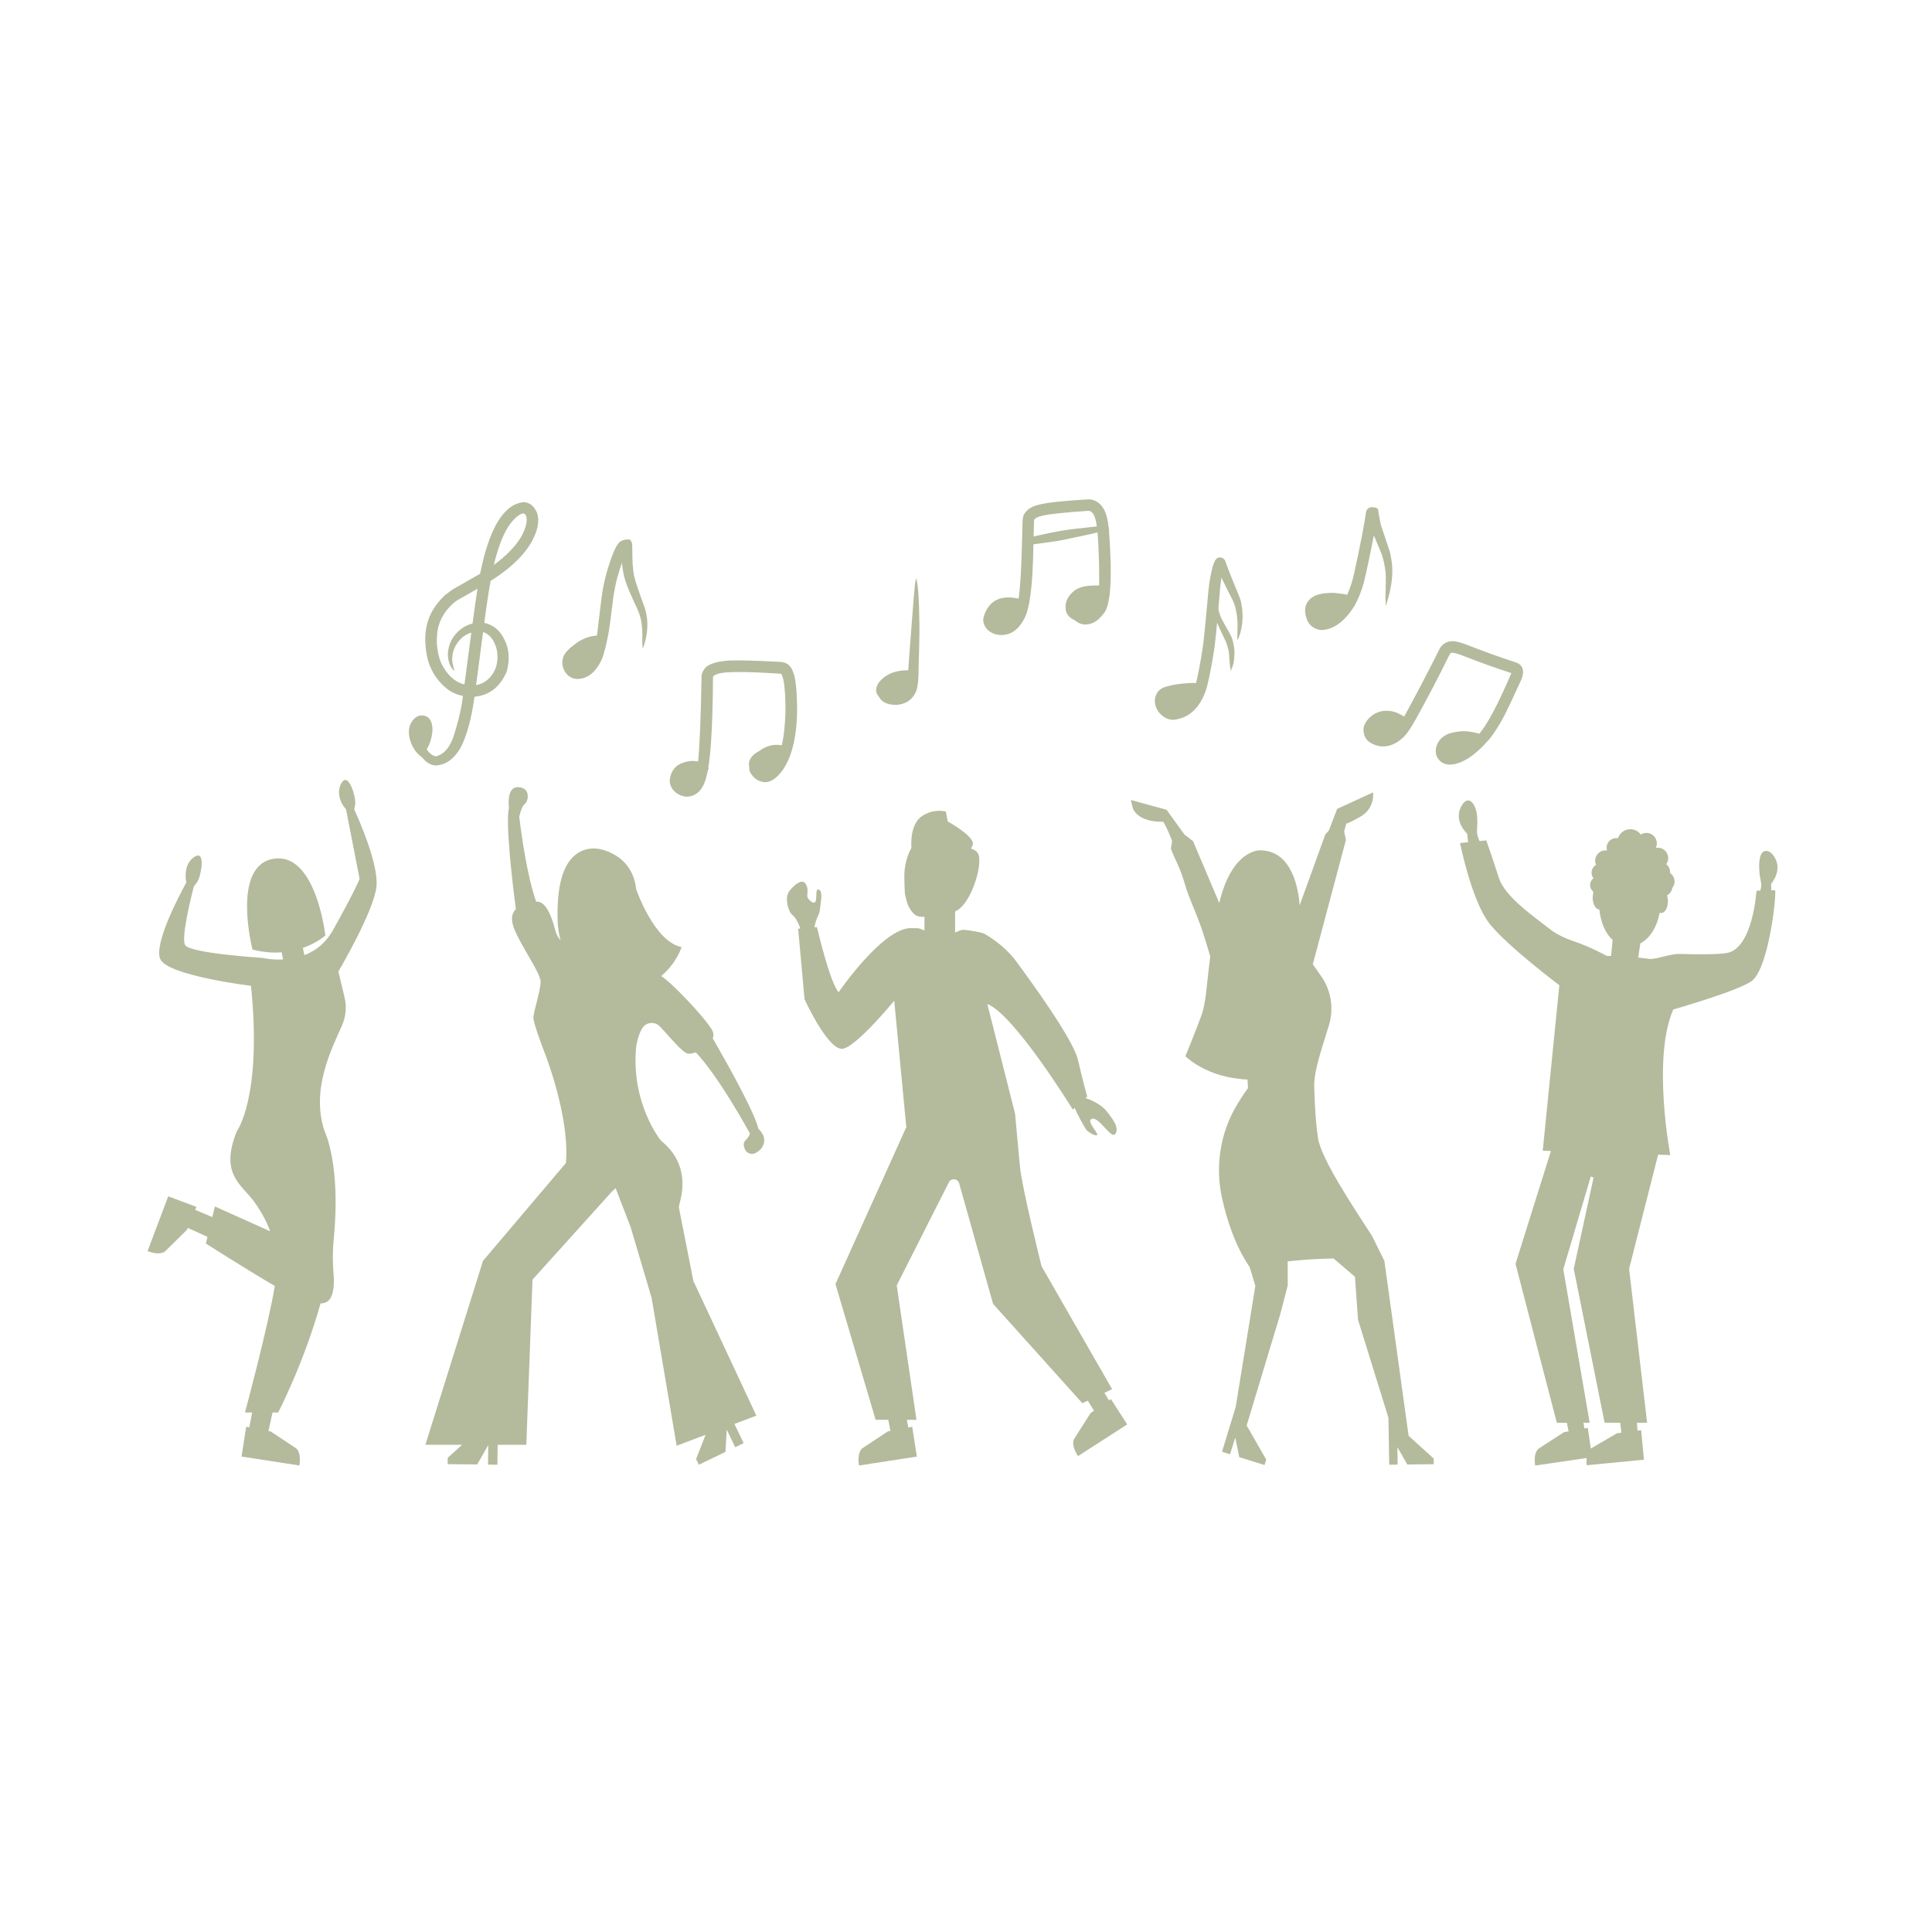 <svg xmlns="http://www.w3.org/2000/svg" xmlns:xlink="http://www.w3.org/1999/xlink" width="1080" zoomAndPan="magnify" viewBox="0 0 810 810" height="1080" preserveAspectRatio="xMidYMid meet" version="1.0"><defs><clipPath id="647ecee04a"><path d="M 611 335 L 746 335 L 746 614.836 L 611 614.836 Z M 611 335 " clip-rule="nonzero"/></clipPath><clipPath id="9ded479f0f"><path d="M 474 332 L 602 332 L 602 614.836 L 474 614.836 Z M 474 332 " clip-rule="nonzero"/></clipPath><clipPath id="67f62e668f"><path d="M 178 330 L 321 330 L 321 614.836 L 178 614.836 Z M 178 330 " clip-rule="nonzero"/></clipPath><clipPath id="6871b2c78b"><path d="M 329 339 L 473 339 L 473 614.836 L 329 614.836 Z M 329 339 " clip-rule="nonzero"/></clipPath><clipPath id="77e2d45791"><path d="M 61.871 326 L 158 326 L 158 614.836 L 61.871 614.836 Z M 61.871 326 " clip-rule="nonzero"/></clipPath><clipPath id="de0860a824"><path d="M 280 276 L 335 276 L 335 333.855 L 280 333.855 Z M 280 276 " clip-rule="nonzero"/></clipPath><clipPath id="5d2bee95ee"><path d="M 412 209.355 L 466 209.355 L 466 267 L 412 267 Z M 412 209.355 " clip-rule="nonzero"/></clipPath><clipPath id="4435f39c34"><path d="M 571 268 L 638.91 268 L 638.91 321 L 571 321 Z M 571 268 " clip-rule="nonzero"/></clipPath><clipPath id="abce1f7c5b"><path d="M 281 319 L 298 319 L 298 333.855 L 281 333.855 Z M 281 319 " clip-rule="nonzero"/></clipPath></defs><g clip-path="url(#647ecee04a)"><path fill="#b4ba9c" d="M 740.188 356.754 C 737.887 357.008 737.438 360.688 737.562 364.078 C 737.73 368.891 738.605 369.367 738.387 371.785 C 738.379 371.848 738.227 372.516 738.027 373.387 L 736.418 373.434 C 736.418 373.434 734.93 397.918 723.789 399.586 C 719.82 400.18 712.379 400.184 704.434 399.945 C 700.23 399.816 695.887 401.91 691.84 402.07 C 691.629 402.039 689.629 401.758 686.828 401.465 L 687.711 395.527 C 691.773 393.41 694.707 388.617 695.824 382.676 C 696.027 382.758 696.234 382.797 696.449 382.797 C 698.012 382.797 699.285 380.617 699.285 377.93 C 699.285 377.004 699.129 376.137 698.871 375.402 L 699.074 375.297 C 700.156 374.645 700.938 373.539 701.141 372.234 C 701.715 371.504 702.07 370.59 702.07 369.594 C 702.07 368.102 701.309 366.785 700.156 366.016 C 700.168 365.887 700.188 365.766 700.191 365.633 C 700.211 364.285 699.566 363.094 698.574 362.336 C 699.082 361.629 699.387 360.773 699.402 359.836 C 699.434 357.418 697.5 355.43 695.082 355.398 C 694.777 355.398 694.488 355.422 694.203 355.473 C 694.473 354.918 694.629 354.297 694.637 353.637 C 694.672 351.215 692.734 349.23 690.316 349.195 C 689.422 349.184 688.594 349.441 687.891 349.891 C 686.926 348.551 685.363 347.668 683.586 347.645 C 681.141 347.609 679.051 349.215 678.355 351.441 C 678.133 351.398 677.906 351.367 677.664 351.363 C 675.438 351.336 673.613 353.113 673.578 355.34 C 673.574 355.766 673.648 356.164 673.766 356.551 C 673.582 356.527 673.398 356.508 673.211 356.504 C 670.793 356.473 668.805 358.406 668.77 360.824 C 668.762 361.461 668.902 362.059 669.137 362.605 C 668.027 363.285 667.277 364.492 667.277 365.891 C 667.277 366.758 667.57 367.543 668.051 368.188 C 668.051 368.199 668.051 368.203 668.051 368.211 C 667.219 368.883 666.676 369.895 666.676 371.043 C 666.676 371.785 666.902 372.477 667.285 373.051 L 667.469 373.285 C 667.609 373.469 667.77 373.633 667.941 373.781 C 667.941 373.797 667.941 373.812 667.941 373.824 C 667.941 374.043 667.957 374.25 667.988 374.457 C 667.828 375.062 667.742 375.734 667.742 376.445 C 667.742 379.117 668.992 381.281 670.543 381.316 C 671.094 386.73 673.051 391.336 676.109 394.066 L 675.461 400.766 C 674.855 400.766 674.262 400.766 673.688 400.785 C 672.137 399.941 666.328 396.867 660.473 394.871 C 656.664 393.57 652.828 391.891 650.141 389.801 C 642.621 383.953 630.922 375.871 628.418 368.078 C 625.914 360.281 623.148 352.328 623.148 352.328 L 620.266 352.625 C 619.828 351.422 619.434 350.355 619.422 350.273 C 618.906 347.902 619.672 346.801 619.25 342.008 C 618.832 337.211 615.832 333.059 613.012 337.441 C 608.844 343.914 615.145 349.562 615.145 349.562 L 615.523 353.109 L 612.133 353.457 C 612.133 353.457 617.008 377.828 624.523 387.293 C 632.043 396.762 653.766 413.059 653.766 413.059 L 646.805 482.43 L 650.242 482.547 L 635.387 529.883 L 652.707 596.5 L 656.918 596.5 L 657.641 600.102 L 655.684 600.449 L 645.043 607.375 C 645.043 607.375 642.797 608.797 643.621 614.438 L 665.219 611.281 C 665.129 612.121 665.109 613.113 665.227 614.312 L 689.25 611.984 L 688.051 599.629 L 686.551 599.82 L 686.27 596.492 L 690.559 596.492 L 683.004 531.969 L 695.18 484.102 L 700.273 484.281 C 700.273 484.281 692.547 443.684 701.527 423.219 C 701.527 423.219 730.141 415.074 734.809 410.961 C 741.816 404.789 745.016 373.711 744.16 373.223 L 742.605 373.27 L 742.555 370.578 C 742.555 370.578 748.121 364.203 743.191 358.285 C 742.207 357.102 741.172 356.668 740.203 356.777 Z M 677.93 600.906 L 666.965 607.309 C 666.965 607.309 666.957 607.309 666.953 607.312 L 665.688 598.645 L 664.27 598.895 L 663.883 596.477 L 666.469 596.477 L 655.414 532.156 L 666.945 493.242 L 668.117 493.707 L 659.801 531.949 L 672.734 596.477 L 679.27 596.477 L 679.789 600.664 Z M 677.93 600.906 " fill-opacity="1" fill-rule="nonzero"/></g><g clip-path="url(#9ded479f0f)"><path fill="#b4ba9c" d="M 557.688 346.715 L 557.168 348.082 L 557.121 348.207 L 555.625 349.875 L 544.887 379.555 C 544.438 373.277 541.945 356.504 528.27 356.504 C 528.27 356.504 516.531 355.961 511.18 378.586 L 500.188 352.645 L 496.633 349.949 L 496.531 349.809 L 496.078 349.184 L 489.094 339.504 L 474.102 335.406 L 475.004 339.012 C 477.711 345.125 487.695 344.512 487.695 344.512 C 487.695 344.512 489.449 347.281 491.375 352.496 C 491.387 352.516 491.391 352.535 491.398 352.559 C 491.465 352.742 490.859 355.711 490.93 355.906 C 492.512 360.242 494.668 363.344 496.801 370.762 C 498.637 377.148 501.18 381.594 504.145 390.391 C 505.391 394.098 506.422 397.609 507.398 401.027 C 505.805 413.457 505.68 420.34 503.617 425.949 C 500.668 433.965 496.984 442.812 496.984 442.812 C 496.984 442.812 505.887 451.934 523.008 452.582 C 523.148 454.074 523.203 455.473 523.223 456.211 C 522.887 456.652 521.031 459.148 518.645 463.129 C 511.652 474.789 509.414 488.672 512.281 501.965 C 514.281 511.246 517.793 522.246 523.938 531.227 L 526.305 539.082 L 524.625 549.492 L 518.09 589.809 L 512.344 608.664 L 515.703 609.711 L 517.887 602.703 L 519.582 610.918 L 530.176 614.219 L 530.875 611.961 L 522.664 597.637 L 536.734 551.043 L 539.883 538.98 L 539.883 528.832 C 545.324 528.23 551.879 527.73 559.121 527.637 L 568.078 535.293 L 569.355 553.305 L 582.113 594.422 L 582.438 614.094 L 585.957 614.051 L 585.867 606.715 L 590.02 614.004 L 601.117 613.867 L 601.086 611.504 L 590.566 601.973 L 580.406 528.633 L 575.242 518.184 C 567.105 505.711 553.934 485.793 552.594 477.242 C 551.258 468.691 551.027 456.125 551.027 456.125 C 550.508 449.312 554.988 437.277 557.223 429.648 C 559.262 422.699 558.074 415.207 553.918 409.281 L 550.406 404.277 L 564.293 352.117 L 563.539 348.676 L 563.539 348.656 C 563.539 348.656 563.832 347.539 563.832 347.539 L 564.426 345.238 C 564.441 345.344 564.914 345.445 570.258 342.453 C 576.621 338.898 575.668 332.207 575.668 332.207 L 560.613 339.125 L 557.711 346.711 Z M 557.688 346.715 " fill-opacity="1" fill-rule="nonzero"/></g><g clip-path="url(#67f62e668f)"><path fill="#b4ba9c" d="M 202.488 528.648 L 178.348 605.727 L 193.746 605.727 L 187.703 611.195 L 187.672 613.84 L 200.066 613.988 L 204.707 605.848 L 204.605 614.047 L 208.539 614.094 L 208.637 605.727 L 220.66 605.727 L 223.25 536.488 L 256.547 499.574 L 258.105 498.133 L 264.422 514.543 L 273.203 544.188 L 283.688 606.125 L 295.824 601.547 L 291.836 611.711 L 292.98 614.094 L 304.152 608.715 L 304.688 599.359 L 308.242 606.746 L 311.781 605.043 L 307.902 596.988 L 317.105 593.512 L 290.695 537.031 L 284.629 506.273 L 284.816 504.949 C 285.598 501.824 289.855 488.449 277.094 478.211 C 277.094 478.211 264.324 462.535 266.75 438.676 C 266.75 438.676 267.336 434.176 269.305 431.027 C 270.879 428.504 274.418 428.148 276.543 430.227 C 279.418 433.047 286.148 441.66 288.594 441.789 C 289.398 441.832 290.512 441.613 291.711 441.188 C 301.09 451.113 312.832 472.34 314.41 475.23 C 314.223 475.93 313.746 476.984 312.512 478.141 C 311.535 479.055 311.738 480.473 312.258 481.758 C 313.027 483.664 315.367 484.355 317.102 483.246 C 317.98 482.68 318.918 481.984 319.496 481.055 C 321.734 477.484 319.297 474.504 317.973 473.266 C 316.141 465.516 302.543 441.762 298.84 435.375 C 299.25 434.227 299.207 432.992 298.465 431.727 C 295.387 426.477 281.762 412.082 277.223 409.211 C 283.934 403.469 285.746 397.051 285.746 397.051 C 274.324 394.906 266.754 372.918 266.754 372.918 C 265.523 361.84 257.887 357.793 252.883 356.324 C 249.812 355.426 246.445 355.488 243.578 356.898 C 237.121 360.086 233.414 368.543 233.762 385.48 C 233.828 388.629 234.289 391.559 235.023 394.277 C 233.945 393.016 233.141 391.496 232.723 389.809 C 231.336 384.211 228.824 377.648 224.785 378.027 C 221.016 367.391 218.621 350.086 217.695 342.414 C 217.695 342.414 218.621 337.965 220.055 337.031 C 221.484 336.098 222.66 330.32 217.383 330.012 C 212.102 329.699 213.387 338.652 213.387 338.652 C 211.773 345.273 215.191 372.863 216.277 381.156 C 214.539 382.879 214.047 385.43 215.523 389.227 C 218.504 396.867 226.66 407.879 226.66 411.605 C 226.66 415.336 223.629 424.207 223.629 426.691 C 223.629 429.18 228.137 440.816 228.137 440.816 C 228.137 440.816 239 467.898 237.262 487.594 L 202.477 528.648 Z M 202.488 528.648 " fill-opacity="1" fill-rule="nonzero"/></g><g clip-path="url(#6871b2c78b)"><path fill="#b4ba9c" d="M 337.703 370.449 C 335.918 367.773 331.391 372.645 330.57 374.148 C 329.059 376.934 330.438 382.266 332.355 383.734 C 333.797 384.84 335.035 387.844 335.562 389.273 L 334.629 389.352 L 337.305 418.914 C 337.305 418.914 347.469 441.254 353.621 439.648 C 359.773 438.043 374.906 419.559 374.906 419.559 L 379.973 472.555 L 350.277 538.363 L 367.113 595.262 L 372.426 595.262 L 373.312 599.898 L 372.281 600.09 L 361.512 607.223 C 361.512 607.223 359.242 608.688 360.129 614.422 L 384.391 610.676 L 382.457 598.199 L 380.812 598.504 L 380.195 595.266 L 384.23 595.266 L 375.957 538.902 L 397.84 495.656 C 398.824 493.82 401.539 494.105 402.125 496.102 L 416.352 546.66 L 453.785 588.305 L 456.082 587.223 L 458.66 591.457 L 457.223 592.445 L 450.293 603.344 C 450.293 603.344 448.816 605.609 451.953 610.48 L 472.59 597.188 L 465.75 586.574 L 464.949 587.125 L 463.023 583.949 L 466.262 582.426 L 436.676 530.883 C 436.676 530.883 428.43 497.938 427.594 488.883 C 426.41 475.996 425.566 466.91 425.566 466.91 L 413.938 420.93 C 425.176 425.207 449.785 465.203 449.785 465.203 L 450.57 464.488 C 451.695 467.293 455.023 473.336 455.777 474.031 C 456.648 474.832 459.391 476.574 459.992 475.797 C 460.594 475.02 454.977 469.75 457.922 469.016 C 460.863 468.281 466.012 477.91 467.617 475.375 C 469.223 472.832 467.016 469.758 463.941 465.879 C 461.398 462.672 456.676 460.887 455.109 460.359 L 455.812 459.723 C 455.812 459.723 453.938 453.035 451.93 444.344 C 449.926 435.648 431.734 410.77 426.117 403.141 C 420.5 395.52 412.473 391.371 412.473 391.371 C 412.473 391.371 410.621 390.559 404.207 389.828 C 403.281 389.723 401.902 390.289 400.43 390.98 L 400.43 390.453 C 400.449 389.949 400.43 389.641 400.43 389.641 L 400.43 382.121 C 400.43 382.121 400.434 382.117 400.438 382.117 C 400.438 382.117 404.789 380.84 408.41 371.066 C 410.613 365.125 410.723 361.258 410.473 359.141 C 410.332 357.949 409.574 356.922 408.5 356.395 L 407.055 355.684 C 407.504 355.035 407.816 354.426 407.883 353.918 C 408.359 350.465 397.336 344.391 397.336 344.391 L 396.559 340.242 C 390.039 338.84 385.734 342.781 385.734 342.781 C 381.484 346.648 382.043 354.465 382.133 355.449 C 380.262 358.781 379.148 362.93 379.148 367.426 C 379.148 368.781 379.164 370.074 379.211 371.293 C 379.211 371.293 379.211 371.301 379.211 371.305 C 379.215 371.43 379.223 371.551 379.23 371.672 C 379.238 371.844 379.242 372.012 379.254 372.176 C 379.266 372.441 379.285 372.699 379.305 372.953 C 379.305 372.953 379.305 372.965 379.305 372.969 C 379.305 374.059 379.402 374.992 379.715 376.109 C 379.742 376.25 379.77 376.387 379.797 376.527 C 380.23 378.594 380.961 380.551 382.52 382.449 C 383.898 384.125 385.477 384.496 387.32 384.348 C 387.41 384.371 387.5 384.391 387.59 384.414 L 387.59 390.109 C 386.422 389.578 385.375 389.18 384.652 389.152 C 383.707 389.125 382.777 389.113 381.875 389.113 C 369.969 389.113 351.605 415.984 351.605 415.984 C 347.996 412.242 342.512 388.699 342.512 388.699 L 341.48 388.785 C 341.664 387.398 342.164 385.539 343.137 383.617 C 343.824 382.258 343.762 380.809 344.207 377.684 C 344.652 374.562 344.074 372.867 343 372.918 C 341.93 372.957 342.465 375.59 342.062 377.508 C 341.664 379.422 339.699 377.996 338.762 376.66 C 337.824 375.32 339.48 373.137 337.695 370.465 Z M 337.703 370.449 " fill-opacity="1" fill-rule="nonzero"/></g><g clip-path="url(#77e2d45791)"><path fill="#b4ba9c" d="M 69.195 524.656 L 78.391 515.59 L 78.719 514.801 L 86.984 518.551 L 86.305 521.348 C 86.305 521.348 102.688 531.832 115.203 539.137 C 112.676 555.094 102.711 592.188 102.711 592.188 L 105.738 592.188 L 104.574 598.09 L 104.504 598.434 L 103.199 598.188 L 101.273 610.664 L 125.535 614.414 C 126.418 608.684 124.148 607.215 124.148 607.215 L 113.383 600.082 L 112.539 599.926 L 114.27 592.18 L 116.645 592.18 C 116.645 592.18 127.418 571.418 134.379 546.477 C 136.406 546.434 138.117 545.734 139.145 542.973 C 139.848 541.09 140.027 538.523 139.977 536.035 C 139.973 535.727 139.953 535.414 139.926 535.109 C 139.441 530 139.398 524.879 139.902 519.773 C 143.023 488.117 136.105 474.312 136.105 474.312 C 130.09 456.688 139.34 439.211 143.414 429.871 C 144.996 426.238 145.383 422.203 144.504 418.34 L 141.867 407.332 C 141.867 407.332 141.867 407.328 141.867 407.328 C 141.922 407.215 156.738 382.117 157.828 371.688 C 158.801 362.332 150.305 343.227 148.508 339.328 L 148.781 337.941 C 148.781 337.941 149.461 336.43 148.129 332.027 C 146.793 327.625 144.535 324.691 142.645 329.387 C 141.68 331.785 142.223 334.258 142.988 336.105 C 143.473 337.281 144.188 338.336 145.062 339.254 L 150.77 368.5 C 150.77 368.5 148.812 373.508 139.555 390.055 C 138.207 392.465 136.621 394.402 134.898 395.98 C 134.297 396.531 133.676 397.047 133.043 397.508 C 131.293 398.793 129.441 399.738 127.586 400.449 L 126.992 397.422 C 133.031 395.297 136.398 392.199 136.398 392.199 C 136.398 392.199 135.695 385.879 133.52 378.824 L 133.52 378.746 C 133.52 378.746 133.309 378.148 133.309 378.148 C 130.305 368.758 124.684 358.402 114.664 360.055 C 96.84 362.992 105.859 398.105 105.859 398.105 C 110.371 399.266 114.461 399.531 118.09 399.266 L 118.676 402.258 C 115.945 402.395 113.586 402.18 112.023 401.961 C 110.738 401.777 109.98 401.594 109.98 401.594 C 109.98 401.594 79.641 399.707 77.609 396.223 C 75.867 393.234 80.043 376.383 81.277 371.602 L 82.219 370.383 C 82.219 370.383 83.504 369.34 84.281 364.801 C 85.059 360.266 84.352 356.629 80.562 359.984 C 76.773 363.336 78.023 369.523 78.023 369.523 L 78.184 369.871 C 75.992 373.844 64.004 396.113 67.305 402.316 C 70.934 409.141 105.238 413.312 105.238 413.312 C 109.98 459.977 99.277 474.312 99.277 474.312 C 91.941 492.5 101.414 496.598 106.641 503.93 C 109.918 508.523 111.957 512.535 113.25 516.211 L 90.09 505.816 L 89.008 510.277 L 82.168 507.379 L 81.844 507.238 L 82.348 506.008 L 70.531 501.559 L 61.871 524.535 C 67.301 526.578 69.195 524.656 69.195 524.656 Z M 69.195 524.656 " fill-opacity="1" fill-rule="nonzero"/></g><path fill="#b4ba9c" d="M 219.441 215.242 L 219.469 215.242 C 220.531 215.539 220.973 216.727 220.789 218.801 C 220.527 220.789 219.703 222.992 218.316 225.41 C 215.789 229.395 212.035 233.211 207.055 236.867 C 208.48 230.777 210.219 225.895 212.262 222.215 C 213.285 220.328 214.539 218.668 216.02 217.23 C 217.309 215.996 218.449 215.332 219.441 215.242 M 202.527 265 L 202.629 265.031 C 203.664 265.363 204.57 265.918 205.348 266.699 C 206.172 267.57 206.812 268.512 207.266 269.527 C 207.875 270.809 208.273 272.133 208.457 273.5 C 208.625 274.977 208.613 276.312 208.418 277.516 C 208.098 279.988 207.098 282.148 205.414 283.988 C 203.766 285.793 201.828 286.867 199.598 287.215 L 202.527 265 M 200.195 246.824 L 200.105 247.379 C 199.738 249.602 199.074 254.285 198.117 261.422 C 195.555 262.062 193.301 263.41 191.352 265.469 C 189.395 267.633 188.234 270.137 187.875 272.98 C 187.641 274.449 187.789 276.082 188.316 277.871 C 188.777 279.371 189.535 280.531 190.586 281.359 C 189.855 278.906 189.523 277.219 189.59 276.297 C 189.574 274.785 189.879 273.277 190.508 271.762 C 192.059 268.355 194.426 266.176 197.613 265.215 L 194.723 286.961 C 190.816 286.012 187.645 283.188 185.215 278.496 C 184.395 276.918 183.781 274.73 183.367 271.941 C 183.031 269.547 183.066 266.969 183.473 264.207 C 184.121 260.555 185.824 257.27 188.578 254.348 C 189.488 253.367 190.543 252.465 191.746 251.645 L 200.195 246.824 M 219.711 210.535 L 219.512 210.523 C 211.176 211.414 205.105 221.418 201.301 240.535 L 189.605 247.238 L 186.523 249.559 C 183.059 252.875 180.742 256.332 179.578 259.93 C 178.512 262.996 178.109 266.395 178.367 270.129 C 178.641 274.145 179.371 277.402 180.551 279.898 C 181.934 283.094 184.023 285.895 186.82 288.293 C 188.711 289.992 191.133 291.156 194.078 291.777 C 193.57 296.602 192.191 302.473 189.949 309.395 C 188.652 312.664 187.07 314.879 185.199 316.031 C 183.176 317.246 181.887 317.449 181.324 316.637 C 179.566 315.441 178.184 313.488 177.18 310.777 C 176.246 308.273 176.027 306.316 176.52 304.91 C 177.262 302.984 178.078 302.43 178.973 303.238 C 180.332 304.562 180.598 306.113 179.773 307.887 C 181.586 306.285 181.629 304.293 179.902 301.91 C 177.652 300.273 175.723 301.152 174.105 304.547 C 173.098 307.578 173.633 311.238 175.715 315.531 C 177.551 318.902 179.836 320.707 182.57 320.941 C 186.82 320.754 190.34 318.262 193.129 313.473 C 195.777 308.238 197.711 301.117 198.934 292.113 C 205.141 291.535 209.633 288.051 212.406 281.656 C 213.773 276.832 213.539 272.48 211.707 268.605 C 209.852 264.477 206.961 261.992 203.039 261.148 C 203.977 253.879 204.859 248.016 205.688 243.559 C 216.043 236.996 222.418 230.082 224.812 222.812 C 225.848 219.723 225.93 217.051 225.062 214.797 C 223.887 212.137 222.102 210.719 219.711 210.535 " fill-opacity="1" fill-rule="nonzero"/><path fill="#b4ba9c" d="M 263.516 226.164 L 263.426 226.16 C 261.332 226.207 259.902 226.816 259.129 227.992 C 257.961 229.504 256.633 232.633 255.145 237.375 C 254.035 240.941 253.199 244.367 252.641 247.656 L 252.105 251.41 L 250.398 265.473 C 250.312 266.223 250.043 267.836 249.582 270.316 C 248.938 273.699 248.266 275.926 247.562 277.008 C 246.023 279.703 244.227 281.168 242.172 281.402 C 240.406 281.598 239.078 280.461 238.195 277.996 C 237.914 276.582 238.336 275.125 239.461 273.613 C 240.828 271.703 242.93 269.73 245.766 267.688 C 242.332 269.422 240.148 270.707 239.211 271.531 C 237.512 272.996 236.48 274.344 236.117 275.566 C 235.434 277.82 235.75 279.93 237.066 281.895 C 238.379 283.66 239.988 284.582 241.895 284.656 C 246.344 284.668 249.84 281.871 252.391 276.27 C 253.262 273.973 254.105 270.719 254.922 266.512 C 255.422 263.973 256.188 258.395 257.215 249.781 L 257.887 246.121 C 258.266 243.883 259.219 240.484 260.746 235.922 C 261.035 239.051 261.566 241.711 262.332 243.906 C 262.883 245.738 264.609 249.766 267.516 255.984 C 267.93 257.016 268.27 258.043 268.539 259.074 C 268.859 260.262 269.082 261.652 269.211 263.254 C 269.305 264.27 269.332 266.312 269.289 269.383 L 269.434 271.934 L 269.891 270.867 C 271.285 266.559 271.723 262.5 271.199 258.691 C 270.992 257.344 270.719 256.133 270.387 255.059 C 267.688 247.66 266.203 243.223 265.926 241.746 C 265.648 240.664 265.422 238.98 265.25 236.699 C 265.184 236.098 265.117 233.215 265.047 228.043 C 264.727 226.727 264.215 226.102 263.516 226.164 " fill-opacity="1" fill-rule="nonzero"/><g clip-path="url(#de0860a824)"><path fill="#b4ba9c" d="M 292.027 320.98 L 292.148 320.992 L 292.488 321.023 C 292.336 322.242 292.211 323.113 292.113 323.637 C 291.789 325.465 291.406 326.875 290.957 327.871 C 290.137 329.551 289.039 330.398 287.676 330.414 C 286.926 330.316 286.188 330.055 285.465 329.625 C 284.863 329.262 284.43 328.832 284.168 328.34 C 283.875 327.793 283.73 327.227 283.734 326.641 C 283.773 325.98 283.98 325.223 284.344 324.371 C 284.863 323.188 285.734 322.336 286.957 321.824 C 287.629 321.449 289.32 321.168 292.027 320.98 M 327.441 277.523 L 327.211 277.508 C 314.391 276.801 306.426 276.68 303.316 277.152 C 298.953 277.707 296.219 278.91 295.117 280.762 C 294.395 281.938 294.062 282.922 294.125 283.723 C 293.824 301.582 293.309 313.75 292.578 320.23 C 289.727 319.305 287.188 319.355 284.961 320.375 C 282.766 321.52 281.414 323.5 280.902 326.309 C 280.555 328.051 281.055 329.754 282.402 331.414 C 283.871 332.953 285.66 333.824 287.77 334.027 C 292.004 333.949 294.801 331.145 296.156 325.617 C 297.875 319.625 298.797 305.699 298.93 283.836 C 299.066 283.273 299.859 282.801 301.309 282.422 C 304.25 281.5 312.988 281.52 327.523 282.48 C 328.75 284.418 329.344 289.805 329.312 298.637 C 329.031 306.449 328.168 312.285 326.719 316.137 C 325.18 320.418 323.336 323.117 321.18 324.23 C 319.859 324.465 318.855 324.164 318.176 323.328 C 317.07 321.777 316.656 320.43 316.938 319.281 C 317.297 318.5 317.961 317.785 318.938 317.141 L 324.754 313.812 C 324.805 313.77 324.535 313.828 323.949 313.996 C 322.91 313.902 321.734 313.969 320.418 314.199 C 319.09 314.535 317.93 315.027 316.938 315.68 C 314.898 317.113 313.918 318.758 313.996 320.613 C 314.371 324.59 316.238 326.984 319.598 327.793 C 322.402 328.402 325.191 326.844 327.957 323.117 C 332.27 317.074 334.344 307.852 334.184 295.445 C 334.02 288.562 333.477 284.031 332.547 281.844 C 331.629 279.133 329.926 277.691 327.441 277.523 " fill-opacity="1" fill-rule="nonzero"/></g><path fill="#b4ba9c" d="M 384.043 242.48 L 383.984 242.699 C 383.75 243.578 383.457 246.117 383.105 250.312 C 381.605 269.23 380.723 281.219 380.465 286.277 C 380.383 287.305 380.285 287.953 380.176 288.227 C 379.645 290.02 378.488 291.156 376.711 291.641 C 374.223 292.234 372.418 291.945 371.293 290.777 C 370.863 290.219 370.695 289.723 370.785 289.285 C 370.852 288.625 371.238 287.887 371.938 287.074 C 372.621 286.367 373.281 285.82 373.914 285.43 C 377.418 283.371 379.121 282.34 379.027 282.332 L 375.77 282.652 C 373.711 282.973 371.824 283.883 370.113 285.375 C 369.469 285.973 368.949 286.648 368.559 287.395 C 368.301 287.895 368.117 288.395 368.004 288.898 C 367.898 289.516 367.863 289.879 367.891 289.984 C 368.445 293.715 371.129 295.562 375.941 295.531 C 380.316 295.121 383.133 292.918 384.398 288.926 C 384.785 287.309 384.992 285.617 385.02 283.848 C 385.355 273.5 385.508 266.211 385.477 261.984 C 385.316 250.504 384.84 244 384.043 242.48 " fill-opacity="1" fill-rule="nonzero"/><g clip-path="url(#5d2bee95ee)"><path fill="#b4ba9c" d="M 460.812 246.488 L 460.793 247.074 C 460.703 249.098 460.582 250.492 460.43 251.258 C 460.309 252.082 460.059 252.98 459.676 253.965 C 459.004 255.656 457.965 256.902 456.551 257.707 C 455.75 258.121 455.105 258.305 454.625 258.25 C 453.91 258.18 453.297 257.918 452.781 257.465 C 452.238 257.008 451.734 256.309 451.273 255.367 C 450.691 254.027 450.41 253.07 450.426 252.508 C 450.422 251.996 450.625 251.5 451.027 251.023 C 451.434 250.52 452.133 249.988 453.121 249.43 C 455.301 248.285 457.863 247.305 460.812 246.488 M 456.785 209.34 L 456.68 209.332 C 446.383 209.938 439.562 210.637 436.23 211.434 C 433.07 212.059 430.867 213.312 429.621 215.203 C 429.125 215.699 428.824 216.789 428.715 218.473 C 428.387 233.195 427.988 242.672 427.523 246.895 C 427.055 251.988 426.441 255.418 425.684 257.18 C 424.672 259.676 423.305 261.312 421.586 262.086 C 419.562 262.957 417.707 262.727 416.02 261.387 C 415.359 260.734 415.074 259.879 415.164 258.828 C 415.527 257.484 416.348 256.215 417.621 255.027 C 419.109 253.695 421.906 252.883 426.02 252.586 C 424.316 251.84 422.324 251.59 420.043 251.836 C 416.137 252.441 413.574 254.785 412.359 258.867 C 411.973 260.512 412.445 262.145 413.781 263.766 C 415.211 265.227 417.016 266.043 419.199 266.219 C 423.969 266.469 427.617 263.688 430.141 257.867 C 431.207 255.031 432 250.758 432.516 245.047 C 432.715 243.09 432.906 239.852 433.086 235.324 L 433.527 218.172 C 433.738 217.277 435.113 216.578 437.656 216.078 C 440.434 215.469 446.578 214.84 456.094 214.184 C 456.906 214.047 457.691 214.512 458.449 215.586 C 459.312 217.148 459.898 219.883 460.207 223.789 C 460.707 230.953 460.914 238.379 460.824 246.066 C 451.391 246.582 447.055 249.254 447.824 254.074 C 448.539 258.363 450.574 260.926 453.93 261.758 C 457.199 262.184 460.074 260.734 462.555 257.414 C 465.703 254.258 466.48 242.301 464.883 221.535 C 464.422 217.477 463.617 214.613 462.469 212.941 C 461.094 210.789 459.199 209.59 456.785 209.34 " fill-opacity="1" fill-rule="nonzero"/></g><path fill="#b4ba9c" d="M 465.461 222.293 L 465.426 222.293 C 465.344 222.289 464.93 222.309 464.191 222.355 C 460.988 222.145 457.887 222.066 454.883 222.121 C 452.422 222.164 449.984 222.344 447.582 222.66 C 445.363 222.953 442.824 223.469 439.965 224.207 C 438.816 224.539 438.176 224.738 438.035 224.801 L 435.352 225.82 C 435.016 225.969 434.727 226.125 434.484 226.289 C 434.195 226.383 433.938 226.453 433.711 226.496 C 434.66 226.535 435.926 226.484 437.516 226.348 C 441.426 225.98 444.305 225.672 446.152 225.422 C 447.926 225.188 449.707 224.922 451.492 224.629 L 460.25 223.117 C 461.738 222.871 463.34 222.625 465.059 222.383 C 465.414 222.328 465.547 222.301 465.461 222.293 " fill-opacity="1" fill-rule="nonzero"/><path fill="#b4ba9c" d="M 510.02 237.234 C 510.027 237.25 510.043 237.285 510.062 237.336 L 510.051 237.328 L 510.043 237.32 L 510.039 237.309 L 510.031 237.305 L 510.027 237.297 L 510.027 237.289 L 510.02 237.273 L 510.02 237.266 C 510.02 237.262 510.02 237.254 510.016 237.234 L 510.02 237.234 M 501.309 286.996 L 501.277 287.121 C 500.746 289.605 499.738 291.859 498.254 293.875 C 496.883 295.691 495.359 296.906 493.68 297.52 C 492.688 297.898 491.895 298.059 491.293 298.004 C 490.57 297.902 489.848 297.574 489.121 297.02 C 487.598 295.758 486.984 294.273 487.277 292.574 C 487.523 291.434 488.355 290.602 489.77 290.078 C 490.621 289.746 491.734 289.395 493.109 289.035 C 498.066 287.73 500.801 287.051 501.309 286.996 M 511.566 233.703 L 511.367 233.695 C 510.473 233.723 509.758 234.293 509.219 235.406 C 508.648 236.531 508.035 238.801 507.379 242.215 C 507.137 243.453 506.91 245.121 506.691 247.219 C 505.438 261.031 504.637 269.055 504.285 271.293 C 503.457 276.863 502.473 282.062 501.336 286.891 C 495.543 286.801 491.273 287.168 488.516 287.992 C 486.438 288.641 485.066 290 484.402 292.074 C 483.859 294.402 484.328 296.555 485.801 298.539 C 487.496 300.609 489.469 301.699 491.723 301.809 C 498.039 301.258 502.57 297.375 505.312 290.164 C 506.352 287.375 507.574 281.602 508.984 272.836 C 509.211 271.309 509.52 268.656 509.91 264.879 C 510.262 261.527 510.812 255.398 511.555 246.492 C 511.656 245.301 511.84 243.859 512.098 242.172 C 512.953 244.016 514.551 247.223 516.887 251.805 C 517.359 252.844 517.691 253.758 517.891 254.539 C 518.414 256.715 518.715 258.645 518.797 260.336 C 518.883 260.699 518.871 263.031 518.754 267.34 C 518.742 267.605 518.777 267.852 518.867 268.078 C 518.852 268.238 518.828 268.375 518.793 268.488 C 519.109 268.031 519.504 267.035 519.969 265.492 C 521.176 261.328 521.281 256.93 520.289 252.297 C 520.113 251.609 519.898 250.938 519.637 250.277 C 516.742 243.305 514.762 238.27 513.699 235.176 C 513.301 234.297 512.594 233.805 511.566 233.703 " fill-opacity="1" fill-rule="nonzero"/><path fill="#b4ba9c" d="M 509.711 249.484 L 509.652 249.625 C 508.898 252.152 508.832 255.09 509.453 258.43 C 509.586 259.16 509.84 259.996 510.211 260.941 C 510.82 262.422 512 264.973 513.75 268.598 C 514.062 269.301 514.359 270.113 514.637 271.031 C 515.047 272.578 515.238 273.383 515.203 273.445 C 515.234 273.617 515.273 274.02 515.328 274.652 C 515.449 276.906 515.555 278.371 515.652 279.051 C 515.887 280.566 516.055 281.367 516.152 281.453 C 516.168 281.465 516.188 281.238 516.215 280.766 C 516.711 279.609 517.031 278.676 517.172 277.969 C 517.281 277.516 517.367 276.848 517.438 275.957 C 517.547 274.805 517.586 273.75 517.547 272.793 C 517.52 272.387 517.488 272.047 517.445 271.77 C 517.355 271.102 517.262 270.516 517.156 270.008 C 516.859 268.605 516.566 267.605 516.273 267.004 C 516.141 266.602 514.84 264.219 512.371 259.859 C 512.062 259.258 511.801 258.672 511.582 258.098 C 511.219 257.062 510.914 255.977 510.664 254.844 C 510.559 254.359 510.469 253.871 510.391 253.371 L 509.918 250.145 C 509.902 249.988 509.836 249.844 509.723 249.715 L 509.711 249.484 " fill-opacity="1" fill-rule="nonzero"/><path fill="#b4ba9c" d="M 564.68 249.68 L 564.543 249.984 C 563.371 252.645 561.992 254.793 560.406 256.43 C 558.688 258.293 556.887 259.523 554.996 260.121 C 554.266 260.344 553.648 260.359 553.145 260.176 C 552.41 259.926 551.836 259.512 551.418 258.934 C 550.965 258.324 550.641 257.465 550.457 256.359 C 550.312 255.105 550.371 254.281 550.629 253.887 C 551.898 251.418 556.582 250.016 564.68 249.68 M 576 212.68 L 575.891 212.672 C 574.215 212.477 573.172 213.082 572.762 214.492 C 571.953 220.125 570.293 228.668 567.785 240.117 C 567.113 243.336 566.129 246.398 564.84 249.312 C 555.43 247.629 549.707 248.965 547.676 253.316 C 546.844 255.434 547.062 257.867 548.332 260.617 C 549.406 262.562 551.199 263.742 553.715 264.156 C 558.883 264.117 563.586 260.766 567.816 254.109 C 569.465 251.152 570.777 247.902 571.758 244.359 C 572.816 240.133 574.227 233.496 575.988 224.453 L 579.23 232.215 C 579.836 233.988 580.305 235.898 580.637 237.949 C 580.855 239.191 580.977 240.48 581.004 241.812 C 581.059 242.207 581.012 244.922 580.863 249.949 L 580.965 254.035 L 581.137 253.668 C 583.441 246.586 584.219 240.508 583.465 235.422 C 583.215 233.559 582.902 232.016 582.523 230.793 L 578.922 220.035 C 578.613 218.711 578.227 216.613 577.758 213.738 C 577.641 213.16 577.055 212.809 576 212.68 " fill-opacity="1" fill-rule="nonzero"/><g clip-path="url(#4435f39c34)"><path fill="#b4ba9c" d="M 581.891 301.41 L 581.957 301.414 C 582.426 301.469 582.762 301.52 582.969 301.57 C 583.523 301.691 584.07 301.848 584.605 302.031 C 584.938 302.133 585.637 302.395 586.707 302.809 L 587.23 303.133 C 586.562 304.246 585.918 305.16 585.301 305.875 C 584.609 306.613 583.871 307.25 583.078 307.793 C 581.672 308.727 580.238 309.117 578.785 308.977 C 577.398 308.82 576.312 308.371 575.535 307.625 C 574.98 307.109 574.836 306.332 575.098 305.289 C 575.586 304.32 576.598 303.328 578.121 302.309 C 578.766 301.926 579.43 301.66 580.113 301.52 C 580.34 301.469 580.57 301.438 580.809 301.414 L 581.16 301.395 C 581.402 301.387 581.645 301.391 581.891 301.41 M 619.352 308.605 L 619.168 308.824 C 617.406 310.895 615.465 312.699 613.352 314.242 C 611.602 315.52 609.93 316.34 608.336 316.707 C 607.648 316.863 607.027 316.828 606.465 316.602 C 605.871 316.352 605.512 316.027 605.387 315.617 C 605.18 314.941 605.168 314.258 605.352 313.57 C 605.555 312.715 605.887 312.023 606.355 311.492 C 606.863 310.895 607.566 310.375 608.461 309.926 C 608.906 309.703 609.398 309.508 609.945 309.34 C 610.648 309.141 611.082 309.027 611.254 309.004 C 612.078 308.816 613.227 308.68 614.688 308.59 C 616.219 308.508 617.773 308.516 619.352 308.605 M 609.566 268.832 L 609.441 268.824 C 606.965 268.719 605.055 269.684 603.715 271.723 C 598.75 281.684 593.387 291.926 587.621 302.453 C 584.582 299.645 581.52 298.641 578.441 299.438 C 576.715 299.898 575.215 300.762 573.938 302.027 C 572.457 303.539 571.711 305.031 571.695 306.496 C 571.871 309.754 574.02 311.855 578.148 312.801 C 581.551 313.367 584.797 312.285 587.883 309.555 C 589.504 308.148 591.34 305.578 593.398 301.84 C 598.422 292.82 603.137 283.812 607.543 274.816 C 607.848 274.164 608.148 273.797 608.445 273.715 C 608.793 273.52 609.973 273.754 611.992 274.41 C 620.758 277.809 627.977 280.406 633.641 282.199 C 627.926 295.633 623.301 304.266 619.762 308.102 C 611.77 305.824 606.293 306.676 603.324 310.652 C 601.922 312.82 601.594 314.953 602.332 317.059 C 603.344 319.176 605.02 320.344 607.359 320.566 C 612.367 320.723 618.039 317.188 624.371 309.961 C 626.453 307.379 628.555 304.086 630.676 300.09 C 631.848 297.82 634.18 292.871 637.68 285.242 C 638.199 284.102 638.484 283.047 638.543 282.082 C 638.637 280.082 637.809 278.695 636.055 277.914 C 629.504 275.789 622.152 273.137 614 269.953 C 612.094 269.305 610.617 268.93 609.566 268.832 " fill-opacity="1" fill-rule="nonzero"/></g><path fill="#b4ba9c" d="M 177.141 299.957 L 176.516 299.953 C 176.109 299.98 175.715 300.066 175.332 300.211 L 174.773 300.473 C 174.41 300.676 174.062 300.941 173.727 301.262 C 173.039 301.898 172.449 302.789 171.949 303.938 C 171.52 305.062 171.348 306.281 171.438 307.598 L 171.551 308.602 C 171.66 309.285 171.832 309.992 172.07 310.723 L 172.473 311.836 L 173.18 313.27 L 173.969 314.547 C 174.523 315.344 175.133 316.039 175.793 316.633 C 176.457 317.223 177.172 317.711 177.945 318.094 L 179.141 318.59 L 180.422 318.934 C 181.48 319.105 182.238 319.18 182.691 319.156 C 183.441 319.195 184.586 319.074 186.121 318.793 L 178.266 315.18 C 178.516 314.906 179.035 313.98 179.816 312.406 C 180.102 311.762 180.348 311.102 180.555 310.422 L 180.832 309.387 C 181 308.691 181.129 307.977 181.215 307.242 C 181.336 306.461 181.355 305.758 181.273 305.129 L 181.168 304.219 C 181.074 303.641 180.941 303.121 180.762 302.66 C 180.586 302.199 180.363 301.797 180.102 301.453 L 179.68 300.98 C 179.375 300.695 179.027 300.465 178.641 300.297 C 178.012 300.082 177.512 299.973 177.141 299.957 " fill-opacity="1" fill-rule="nonzero"/><path fill="#b4ba9c" d="M 252.773 266.391 L 251.633 266.375 C 251.234 266.328 250.152 266.434 248.395 266.691 C 247.016 266.953 245.715 267.375 244.496 267.953 C 241.898 269.129 239.844 270.855 238.336 273.145 C 237.969 273.715 237.633 274.32 237.34 274.965 C 237.07 275.723 236.871 276.438 236.734 277.113 C 236.461 278.461 236.449 279.645 236.695 280.652 C 237.375 282.844 238.703 283.961 240.68 283.996 C 241.949 283.945 243.285 283.484 244.688 282.621 C 246.141 281.77 247.352 280.664 248.32 279.301 C 248.516 279.098 248.938 278.367 249.582 277.109 C 249.828 276.574 250.074 275.973 250.316 275.297 C 251.039 273.277 251.727 270.625 252.383 267.34 L 252.773 266.391 " fill-opacity="1" fill-rule="nonzero"/><g clip-path="url(#abce1f7c5b)"><path fill="#b4ba9c" d="M 291.191 319.051 L 290.898 319.031 C 289.715 318.996 288.477 319.156 287.195 319.504 C 286.207 319.844 285.633 320.082 285.473 320.219 C 285.109 320.418 284.762 320.645 284.43 320.898 C 284.098 321.152 283.777 321.434 283.473 321.742 L 282.539 323.168 L 281.836 324.523 L 281.371 325.805 L 281.137 327.02 L 281.137 328.16 L 281.371 329.234 L 281.836 330.234 L 282.539 331.164 C 283.379 331.953 283.785 332.309 283.75 332.23 C 284.492 332.762 285.262 333.055 286.059 333.117 C 286.938 333.184 287.848 332.969 288.785 332.469 C 289.609 332.031 290.703 331.188 292.059 329.938 C 293.223 328.793 294.277 327.453 295.215 325.918 C 295.688 325.152 296.129 324.34 296.539 323.477 L 297.137 322.145 L 294.52 320.055 L 294.176 319.871 C 293.25 319.406 292.254 319.133 291.191 319.051 " fill-opacity="1" fill-rule="nonzero"/></g><path fill="#b4ba9c" d="M 326.578 312.316 L 326.383 312.301 C 324.348 312.152 322.309 312.586 320.27 313.598 C 318.18 314.734 316.535 316.371 315.336 318.504 C 314.562 320.055 314.184 321.105 314.195 321.652 C 314.102 322.414 314.188 323.09 314.453 323.688 C 314.598 323.984 314.766 324.266 314.961 324.531 L 315.273 324.91 C 315.496 325.148 315.746 325.367 316.023 325.562 C 316.906 326.172 317.922 326.539 319.074 326.66 C 320.105 326.742 321.102 326.641 322.062 326.367 C 322.855 326.102 323.328 325.918 323.477 325.816 L 324.504 325.188 C 326.512 323.812 328.289 321.695 329.836 318.84 C 330.352 317.887 330.844 316.852 331.305 315.734 L 330 313.434 L 329.723 313.234 C 328.949 312.723 327.898 312.418 326.578 312.316 " fill-opacity="1" fill-rule="nonzero"/><path fill="#b4ba9c" d="M 381.473 281.039 L 379.574 281.039 L 377.789 281.18 L 376.117 281.465 L 374.555 281.891 L 373.105 282.461 L 371.77 283.176 L 370.547 284.031 L 369.438 285.027 L 368.438 286.168 C 367.867 287.117 367.578 287.676 367.574 287.848 C 367.453 288.039 367.367 288.566 367.312 289.426 C 367.32 289.766 367.375 290.098 367.473 290.422 C 367.723 291.121 368.16 291.762 368.797 292.344 C 369.098 292.625 369.426 292.875 369.789 293.102 C 369.934 293.246 370.547 293.523 371.629 293.926 C 372.449 294.195 373.59 294.348 375.059 294.383 C 377.082 294.391 378.871 293.934 380.43 293.012 L 381.188 292.512 C 381.707 292.125 382.148 291.738 382.516 291.359 C 382.898 290.934 383.238 290.414 383.531 289.805 C 384.422 287.973 384.922 285.324 385.031 281.855 L 381.473 281.039 " fill-opacity="1" fill-rule="nonzero"/><path fill="#b4ba9c" d="M 424.086 250.535 L 422.734 250.484 L 421.461 250.543 C 420.637 250.617 419.867 250.77 419.145 250.992 C 418.426 251.215 417.758 251.516 417.137 251.887 C 415.285 253.031 413.891 254.773 412.953 257.117 C 412.578 258.129 412.414 259.129 412.453 260.125 L 412.523 260.867 C 412.621 261.348 412.762 261.789 412.949 262.195 C 413.762 263.852 415.168 264.824 417.164 265.113 C 419.438 265.289 421.824 264.414 424.32 262.488 L 425.262 261.719 C 425.781 261.242 426.277 260.707 426.75 260.117 C 427.691 258.938 428.539 257.531 429.289 255.898 C 429.668 255.086 430.02 254.211 430.344 253.285 L 430.82 251.852 L 426.66 250.898 C 425.762 250.719 424.902 250.598 424.086 250.535 " fill-opacity="1" fill-rule="nonzero"/><path fill="#b4ba9c" d="M 463.98 245.402 L 462.383 245.41 C 459.348 245.43 457.262 245.5 456.125 245.617 C 454.551 245.863 453.555 246.082 453.137 246.266 C 452.953 246.309 452.453 246.512 451.633 246.887 C 451.312 247.047 451 247.223 450.695 247.414 L 449.656 248.305 C 449.016 248.906 448.477 249.535 448.047 250.184 C 447.617 250.832 447.289 251.5 447.07 252.191 L 446.816 253.246 C 446.625 254.887 446.773 256.188 447.258 257.148 C 447.812 258.195 448.633 259.012 449.719 259.59 C 450.512 260.109 451.84 260.383 453.703 260.414 C 455.289 260.398 456.785 259.938 458.184 259.027 C 459.855 258 461.281 256.641 462.465 254.961 C 463.648 253.277 464.586 251.27 465.281 248.938 L 463.98 245.402 " fill-opacity="1" fill-rule="nonzero"/><path fill="#b4ba9c" d="M 459.855 220.711 L 459.793 220.707 C 452.203 221.516 447.586 222.066 445.945 222.363 C 443.82 222.723 441.828 223.094 439.965 223.477 C 436.215 224.262 433.277 224.914 431.156 225.426 L 431.406 228.453 C 438.93 227.48 443.633 226.797 445.516 226.398 L 454.102 224.594 C 456.176 224.156 457.801 223.793 458.98 223.504 C 460.418 223.152 461.316 222.816 461.68 222.496 C 461.297 221.422 460.688 220.824 459.855 220.711 " fill-opacity="1" fill-rule="nonzero"/><path fill="#b4ba9c" d="M 502.105 286.43 L 501.602 286.395 C 500.395 286.262 498.363 286.34 495.508 286.633 C 493.387 286.852 491.758 287.137 490.629 287.488 C 488.977 287.949 487.438 289.059 486.008 290.812 C 485.266 291.773 484.816 292.629 484.66 293.387 C 484.586 293.996 484.578 294.348 484.645 294.441 C 484.879 295.277 485.074 295.766 485.227 295.898 C 485.812 296.809 486.793 297.598 488.164 298.266 C 489.055 298.68 490.184 298.965 491.547 299.117 C 492.602 299.164 493.414 299.117 493.988 298.98 C 494.309 298.93 494.906 298.773 495.789 298.508 L 496.902 298.008 C 498.387 297.223 499.883 295.961 501.387 294.215 C 502.137 293.344 502.891 292.352 503.648 291.242 L 504.785 289.484 L 504.336 286.676 C 503.41 286.551 502.664 286.465 502.105 286.43 " fill-opacity="1" fill-rule="nonzero"/><path fill="#b4ba9c" d="M 559.535 248.668 L 559.449 248.66 C 557.926 248.641 556.816 248.727 556.125 248.926 C 555.242 249.125 554.398 249.434 553.598 249.855 C 551.469 251.051 549.898 252.496 548.883 254.191 C 548.172 255.633 547.836 256.617 547.883 257.141 C 547.844 257.891 548.016 258.633 548.398 259.359 C 548.59 259.727 548.836 260.09 549.133 260.449 C 549.344 260.621 549.562 260.781 549.797 260.922 C 550.395 261.242 550.766 261.414 550.914 261.438 C 551.441 261.621 552.012 261.734 552.625 261.781 C 553.898 261.879 555.359 261.688 557.004 261.207 C 559.023 260.562 560.477 259.953 561.367 259.387 L 562.289 258.746 C 562.91 258.273 563.551 257.711 564.211 257.059 C 565.531 255.754 566.922 254.094 568.387 252.074 L 566.66 250.316 C 565.395 249.934 563.812 249.516 561.914 249.066 C 560.91 248.848 560.117 248.711 559.535 248.668 " fill-opacity="1" fill-rule="nonzero"/><path fill="#b4ba9c" d="M 582.371 298.035 L 582.082 298.02 C 579.953 297.855 577.945 298.324 576.066 299.422 C 574.148 300.641 572.805 302.164 572.027 303.992 C 571.711 304.762 571.598 305.418 571.688 305.965 C 571.812 306.68 571.926 307.102 572.031 307.223 C 572.156 307.488 572.312 307.75 572.504 308 C 572.812 308.488 573.398 308.965 574.258 309.438 C 574.996 309.828 575.875 310.062 576.895 310.141 C 577.094 310.199 577.766 310.168 578.906 310.039 L 580.27 309.824 C 581.176 309.645 582.086 309.406 583 309.098 L 584.371 308.59 C 585.285 308.219 586.199 307.785 587.117 307.281 C 588.035 306.781 588.957 306.219 589.879 305.59 L 590.438 302.047 L 590.039 301.605 C 589.199 300.734 588.07 299.961 586.656 299.285 C 585.301 298.578 583.871 298.16 582.371 298.035 " fill-opacity="1" fill-rule="nonzero"/><path fill="#b4ba9c" d="M 614.992 306.625 L 614.355 306.582 C 611.961 306.469 609.984 306.855 608.426 307.738 C 607.258 308.328 606.102 309.133 604.957 310.156 C 604.77 310.281 604.41 310.664 603.879 311.309 C 603.691 311.57 603.539 311.832 603.422 312.098 C 602.836 313.473 603.117 314.906 604.266 316.398 L 604.637 316.785 C 604.898 317.035 605.199 317.27 605.531 317.496 C 605.844 317.668 606.152 317.824 606.457 317.961 C 607.066 318.238 607.664 318.449 608.25 318.594 C 608.918 318.738 609.402 318.812 609.707 318.812 C 610.109 318.848 610.805 318.809 611.797 318.699 L 612.676 318.457 C 613.293 318.234 613.973 317.891 614.719 317.43 C 615.461 316.969 616.27 316.387 617.145 315.684 L 618.5 314.539 C 619.434 313.719 620.434 312.777 621.5 311.711 L 621.41 308.27 C 620.359 307.508 618.219 306.957 614.992 306.625 " fill-opacity="1" fill-rule="nonzero"/></svg>